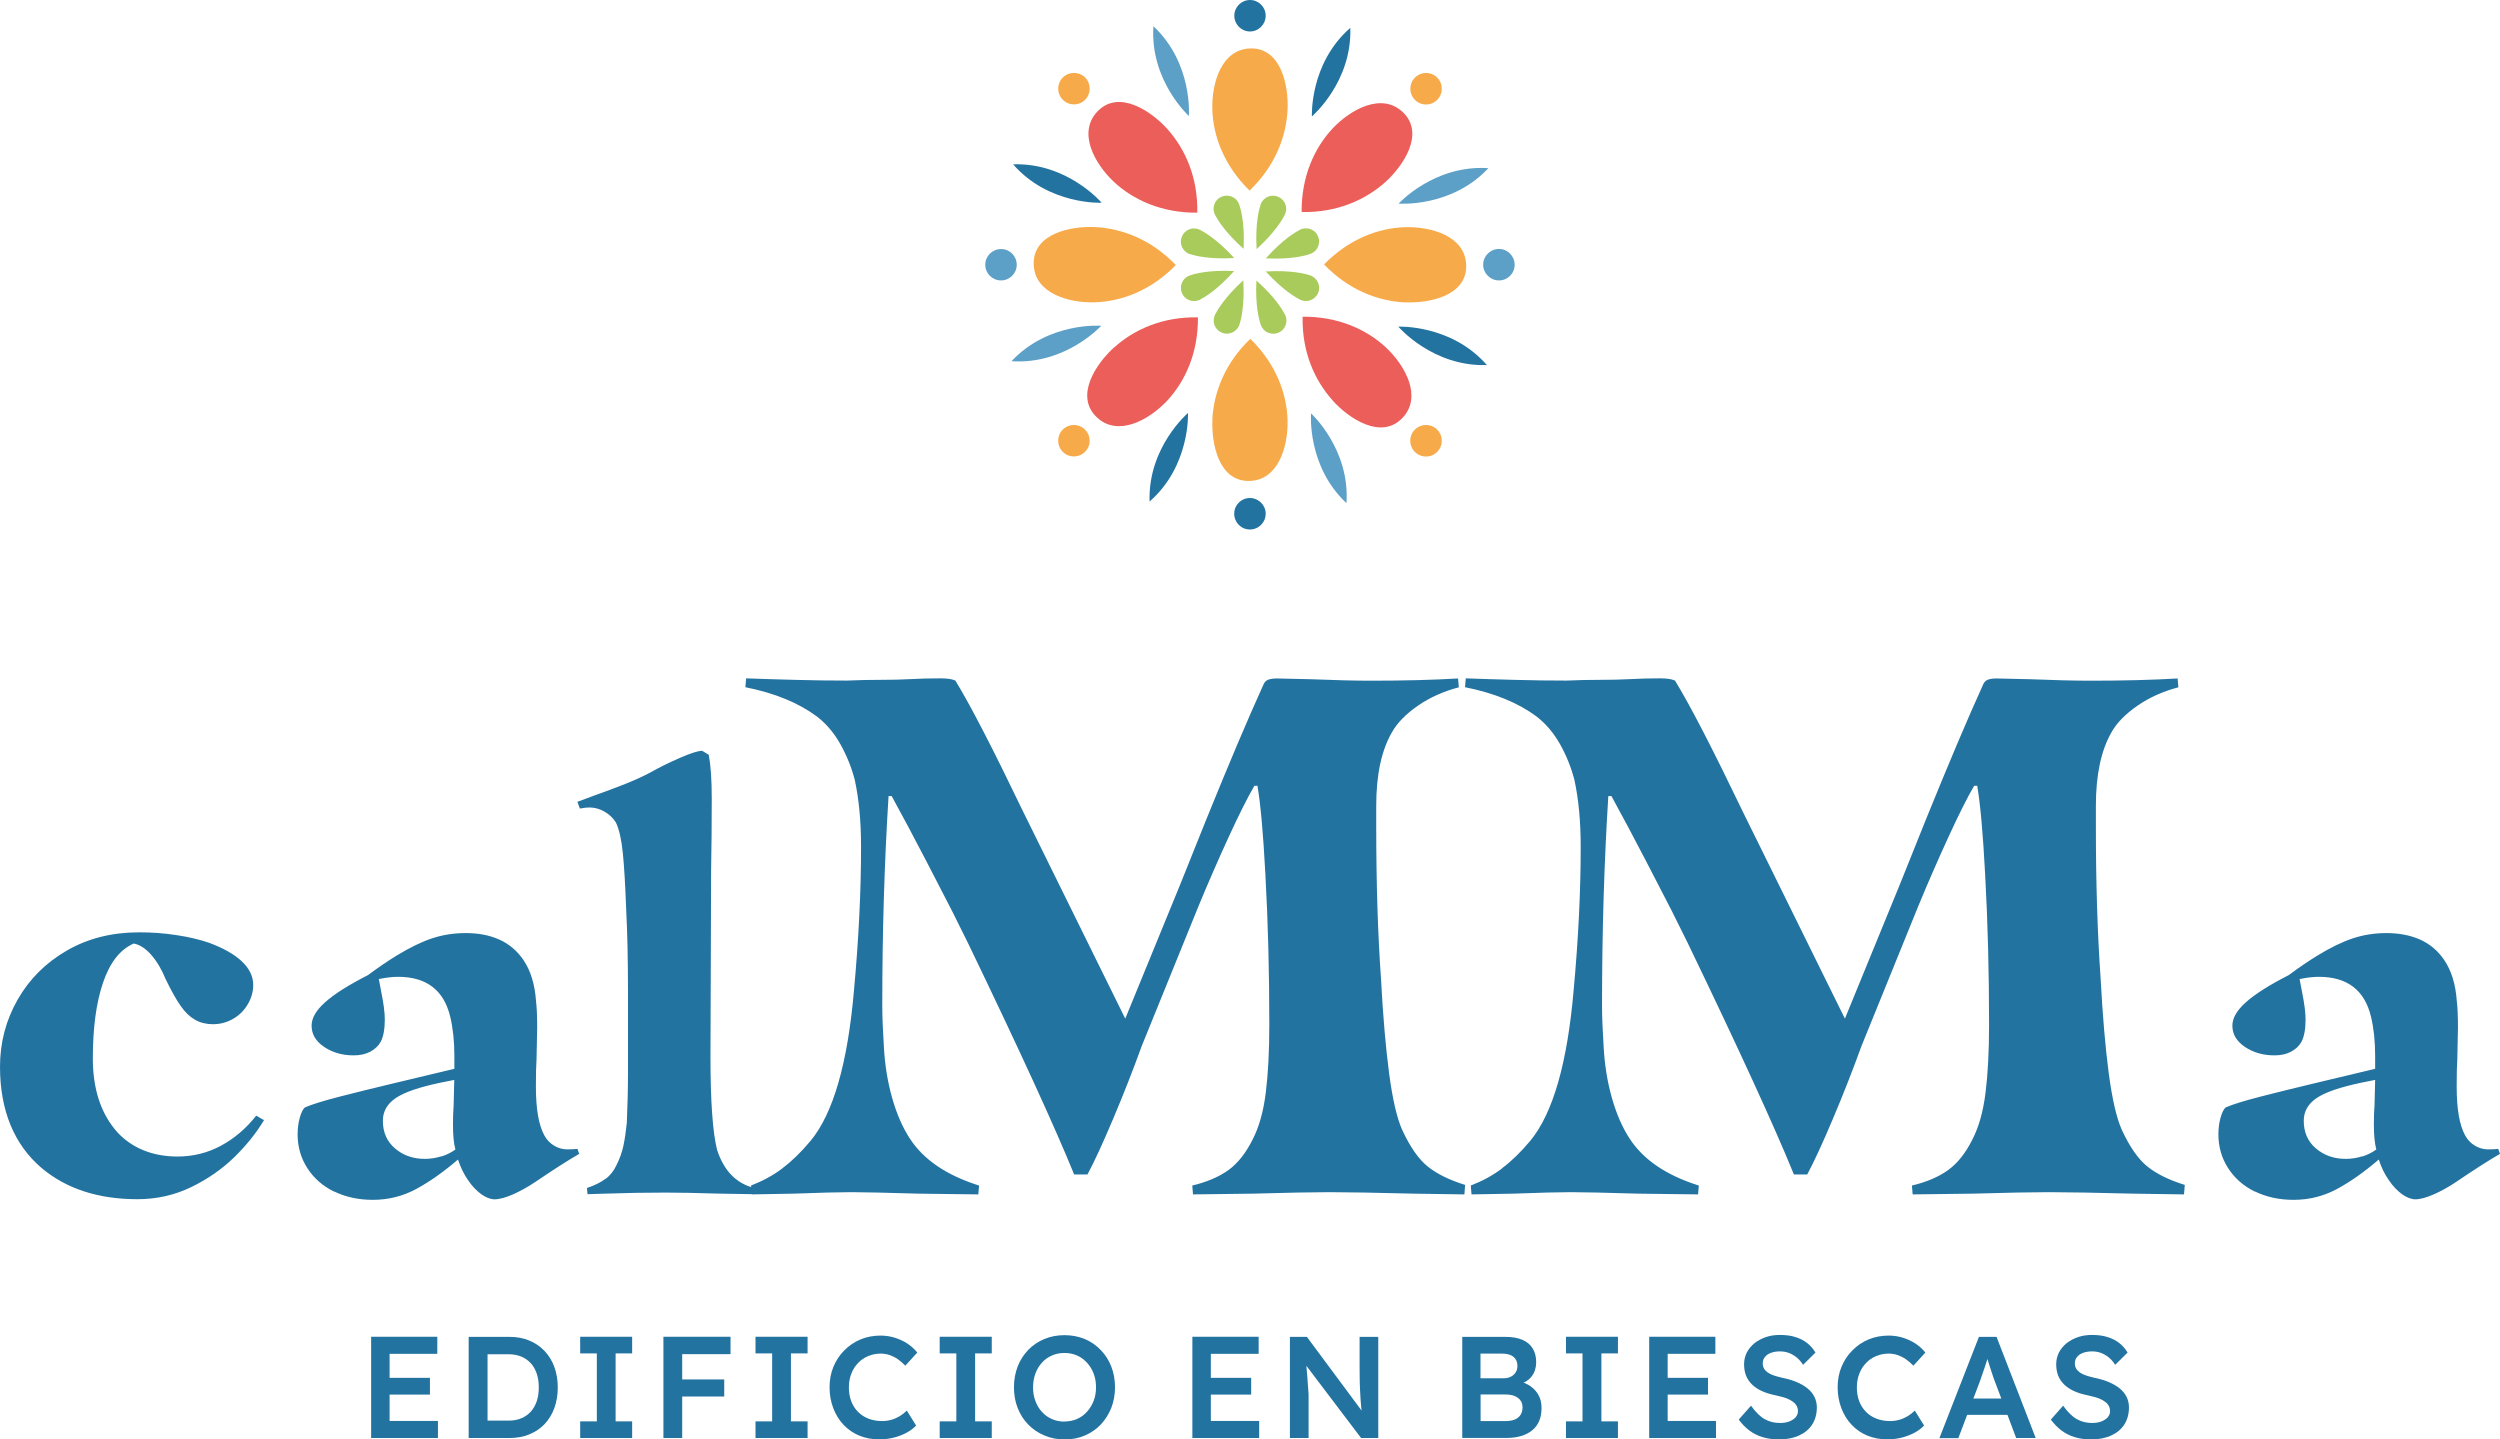 <?xml version="1.0" encoding="UTF-8"?>
<svg id="Capa_2" xmlns="http://www.w3.org/2000/svg" xmlns:xlink="http://www.w3.org/1999/xlink" viewBox="0 0 234.28 134.89">
  <defs>
    <style>
      .cls-1 {
        clip-path: url(#clippath-4);
      }

      .cls-2 {
        fill: none;
      }

      .cls-3 {
        fill: #a9cb5b;
      }

      .cls-4 {
        fill: #5c9fc7;
      }

      .cls-5 {
        clip-path: url(#clippath-1);
      }

      .cls-6 {
        fill: #2373a1;
      }

      .cls-7 {
        clip-path: url(#clippath-5);
      }

      .cls-8 {
        clip-path: url(#clippath-3);
      }

      .cls-9 {
        clip-path: url(#clippath-2);
      }

      .cls-10 {
        fill: #f7aa49;
      }

      .cls-11 {
        clip-path: url(#clippath);
      }

      .cls-12 {
        fill: #eb5e59;
      }
    </style>
    <clipPath id="clippath">
      <rect class="cls-2" width="234.28" height="134.89"/>
    </clipPath>
    <clipPath id="clippath-1">
      <rect class="cls-2" width="234.28" height="134.89"/>
    </clipPath>
    <clipPath id="clippath-2">
      <rect class="cls-2" width="234.28" height="134.89"/>
    </clipPath>
    <clipPath id="clippath-3">
      <rect class="cls-2" width="234.28" height="134.89"/>
    </clipPath>
    <clipPath id="clippath-4">
      <rect class="cls-2" width="234.28" height="134.89"/>
    </clipPath>
    <clipPath id="clippath-5">
      <rect class="cls-2" width="234.28" height="134.89"/>
    </clipPath>
  </defs>
  <g id="Capa_1-2" data-name="Capa_1">
    <g class="cls-11">
      <path class="cls-6" d="M21.96,108.44c1.14-1.12,2.07-2.28,2.78-3.47l-.73-.42c-.94,1.19-2.03,2.13-3.29,2.81-1.26.68-2.62,1.02-4.08,1.02-1.16,0-2.22-.19-3.18-.58-.96-.39-1.77-.95-2.45-1.68-1.54-1.72-2.31-4.03-2.31-6.93s.32-5.24.96-7.12c.64-1.87,1.59-3.09,2.87-3.65.56.1,1.11.46,1.63,1.05.53.6.98,1.35,1.35,2.26.53,1.09.99,1.93,1.41,2.52.41.6.86,1.03,1.35,1.31s1.05.42,1.69.42c.68,0,1.3-.17,1.88-.5.58-.33,1.04-.79,1.38-1.37.34-.58.51-1.18.51-1.81,0-.81-.36-1.54-1.07-2.21-.71-.67-1.73-1.24-3.04-1.73-.9-.31-1.93-.56-3.09-.73-1.16-.18-2.32-.26-3.49-.26-2.55,0-4.81.57-6.78,1.71-1.97,1.14-3.51,2.67-4.61,4.6C.55,95.61,0,97.71,0,99.98c0,2.03.33,3.84.98,5.44.66,1.59,1.62,2.93,2.9,4.02,2.32,1.96,5.32,2.94,9,2.94,1.8,0,3.48-.38,5.03-1.13,1.55-.75,2.9-1.69,4.05-2.81M31.3,111.65c1.07.52,2.28.79,3.63.79,1.46,0,2.82-.34,4.08-1.02,1.26-.68,2.56-1.6,3.91-2.76.23.7.53,1.34.93,1.92.39.58.82,1.02,1.26,1.34.45.31.86.47,1.24.47.45,0,1.03-.16,1.74-.47.71-.32,1.4-.7,2.08-1.16,1.65-1.12,3.02-2,4.11-2.63l-.17-.47c-.19.03-.51.05-.96.05-.41,0-.82-.11-1.21-.34-.39-.23-.7-.55-.93-.97-.26-.49-.46-1.1-.59-1.84-.13-.73-.2-1.66-.2-2.78s.02-1.93.06-2.52l.06-2.99c0-1.09-.04-1.91-.11-2.47-.11-1.58-.51-2.85-1.18-3.84-.6-.88-1.36-1.51-2.28-1.92s-1.96-.6-3.12-.6-2.18.17-3.18.5c-.99.33-2.09.87-3.29,1.6-.86.53-1.76,1.14-2.7,1.84-1.84.94-3.18,1.79-4.02,2.55-.84.75-1.26,1.48-1.26,2.18,0,.81.39,1.47,1.18,2,.79.53,1.71.79,2.76.79.6,0,1.11-.11,1.55-.34.43-.23.76-.53.98-.92.26-.49.39-1.19.39-2.1,0-.63-.11-1.51-.34-2.63l-.22-1.16c.67-.14,1.27-.21,1.8-.21,2.66,0,4.29,1.24,4.89,3.73.26,1.08.39,2.31.39,3.68v1.21l-5.74,1.37c-1.76.42-3.42.83-4.98,1.23-1.56.4-2.65.74-3.29,1.02-.19.17-.35.5-.48.97-.13.47-.2.99-.2,1.55,0,1.16.3,2.21.9,3.15.6.94,1.43,1.68,2.5,2.21M41.36,108.36c-.51.16-1.02.24-1.55.24-1.09,0-2.02-.32-2.78-.97-.77-.65-1.15-1.51-1.15-2.6,0-.88.4-1.58,1.21-2.13s2.2-1.02,4.19-1.44l1.29-.26-.06,2.42c-.04.45-.06,1.05-.06,1.79,0,.98.07,1.75.23,2.31-.38.28-.82.5-1.32.66M56.71,110.49c-.43.32-1,.6-1.71.84l.06.58,1.57-.05c2.02-.07,3.94-.1,5.74-.1,1.12,0,2.85.03,5.17.1l3.09.05.06-.58c-1.69-.42-2.85-1.61-3.49-3.57-.41-1.61-.62-4.54-.62-8.77l.06-17.49c.04-2.03.06-4.26.06-6.67,0-1.72-.09-3.08-.28-4.1l-.62-.37c-.38,0-1.07.22-2.08.66-1.01.44-1.95.9-2.81,1.39-.79.42-1.76.85-2.92,1.29-1.16.44-1.89.71-2.19.81l-1.69.63.23.63c.38-.07.68-.1.9-.1.49,0,.96.13,1.41.39.45.26.81.6,1.07,1.02.3.63.52,1.59.65,2.89.13,1.3.23,3.05.31,5.25.11,2.1.17,4.67.17,7.72v7.51c0,1.58-.04,3.17-.11,4.78-.08.77-.18,1.47-.31,2.1-.13.63-.35,1.24-.65,1.84-.26.56-.61,1-1.04,1.31M73.33,109.48c-.88.67-1.87,1.2-2.95,1.62l.07.83,3.91-.07c2.46-.09,4.25-.14,5.38-.14s3.29.05,6.34.14l5.6.07.07-.83c-3.05-.96-5.21-2.43-6.49-4.41-.69-1.06-1.24-2.33-1.66-3.82-.42-1.49-.68-3.09-.77-4.79-.1-1.56-.15-2.85-.15-3.86,0-6.89.2-13.43.59-19.62h.29c1.03,1.88,2.13,3.94,3.28,6.16,1.16,2.23,1.95,3.78,2.4,4.65l1.47,2.96c4.87,10.1,8.18,17.33,9.95,21.69h1.25c.64-1.19,1.44-2.93,2.4-5.2.96-2.27,1.86-4.56,2.69-6.85l5.31-13.08c.93-2.25,1.88-4.42,2.84-6.51.96-2.09,1.76-3.68,2.4-4.78h.29c.29,1.7.54,4.45.74,8.26.25,4.5.37,9.2.37,14.12,0,2.48-.11,4.6-.33,6.37-.22,1.77-.63,3.22-1.22,4.37-.64,1.29-1.4,2.25-2.28,2.89-.89.64-2.02,1.12-3.39,1.45l.07.83,5.6-.07c3.24-.09,5.63-.14,7.15-.14,1.67,0,4.32.05,7.96.14l4.72.07.07-.89c-1.48-.46-2.64-1.03-3.5-1.72-.86-.69-1.66-1.84-2.4-3.44-.49-1.1-.9-2.86-1.22-5.27-.32-2.41-.58-5.41-.77-8.99-.29-4.13-.44-8.84-.44-14.12v-2c0-2.89.49-5.19,1.48-6.89.49-.87,1.3-1.7,2.43-2.48,1.13-.78,2.41-1.35,3.83-1.72l-.07-.83c-2.36.14-5.09.21-8.18.21-1.52,0-3.42-.05-5.68-.14l-3.1-.07c-.39,0-.69.05-.89.14-.2.09-.34.28-.44.55-1.38,3.03-3.15,7.21-5.31,12.53l-2.43,6.06-5.16,12.6-6.93-14.05-2.65-5.37c-2.8-5.83-4.91-9.92-6.34-12.26-.29-.14-.76-.21-1.4-.21-1.03,0-1.94.02-2.73.07-.93.05-1.9.07-2.91.07s-2.05.02-3.13.07c-1.52,0-3.17-.02-4.94-.07s-3.27-.09-4.5-.14l-.07.83c2.75.55,4.99,1.47,6.71,2.75.89.69,1.62,1.56,2.21,2.62.59,1.06,1.03,2.16,1.33,3.31.39,1.79.59,3.88.59,6.27,0,4.18-.22,8.65-.66,13.43-.59,6.84-1.94,11.55-4.06,14.12-.88,1.06-1.77,1.92-2.65,2.58M140.78,109.48c-.88.67-1.87,1.2-2.95,1.62l.07.83,3.91-.07c2.46-.09,4.25-.14,5.38-.14s3.29.05,6.34.14l5.6.07.07-.83c-3.05-.96-5.21-2.43-6.49-4.41-.69-1.06-1.24-2.33-1.66-3.82-.42-1.49-.68-3.09-.77-4.79-.1-1.56-.15-2.85-.15-3.86,0-6.89.2-13.43.59-19.62h.29c1.03,1.88,2.13,3.94,3.28,6.16,1.15,2.23,1.95,3.78,2.4,4.65l1.47,2.96c4.87,10.1,8.18,17.33,9.95,21.69h1.25c.64-1.19,1.44-2.93,2.4-5.2.96-2.27,1.86-4.56,2.69-6.85l5.31-13.08c.93-2.25,1.88-4.42,2.84-6.51.96-2.09,1.76-3.68,2.4-4.78h.29c.29,1.7.54,4.45.74,8.26.25,4.5.37,9.2.37,14.12,0,2.48-.11,4.6-.33,6.37-.22,1.77-.63,3.22-1.22,4.37-.64,1.29-1.4,2.25-2.29,2.89-.88.64-2.01,1.12-3.39,1.45l.07.83,5.6-.07c3.24-.09,5.63-.14,7.15-.14,1.67,0,4.32.05,7.96.14l4.72.07.07-.89c-1.48-.46-2.64-1.03-3.5-1.72-.86-.69-1.66-1.84-2.4-3.44-.49-1.1-.9-2.86-1.22-5.27-.32-2.41-.58-5.41-.77-8.99-.29-4.13-.44-8.84-.44-14.12v-2c0-2.89.49-5.19,1.47-6.89.49-.87,1.3-1.7,2.43-2.48,1.13-.78,2.41-1.35,3.83-1.72l-.07-.83c-2.36.14-5.09.21-8.18.21-1.52,0-3.42-.05-5.68-.14l-3.1-.07c-.39,0-.69.05-.88.14-.2.09-.34.28-.44.55-1.38,3.03-3.15,7.21-5.31,12.53l-2.43,6.06-5.16,12.6-6.93-14.05-2.65-5.37c-2.8-5.83-4.91-9.92-6.34-12.26-.29-.14-.76-.21-1.4-.21-1.03,0-1.94.02-2.73.07-.93.05-1.9.07-2.91.07s-2.05.02-3.13.07c-1.52,0-3.17-.02-4.94-.07-1.77-.05-3.27-.09-4.5-.14l-.07.83c2.75.55,4.99,1.47,6.71,2.75.88.69,1.62,1.56,2.21,2.62.59,1.06,1.03,2.16,1.33,3.31.39,1.79.59,3.88.59,6.27,0,4.18-.22,8.65-.66,13.43-.59,6.84-1.94,11.55-4.06,14.12-.88,1.06-1.77,1.92-2.65,2.58M211.3,111.65c1.07.52,2.28.79,3.63.79,1.46,0,2.82-.34,4.08-1.02,1.26-.68,2.56-1.6,3.91-2.76.22.7.53,1.34.93,1.92.39.58.82,1.02,1.26,1.34.45.31.86.47,1.24.47.45,0,1.03-.16,1.74-.47.71-.32,1.4-.7,2.08-1.16,1.65-1.12,3.02-2,4.11-2.63l-.17-.47c-.19.03-.51.05-.96.05-.41,0-.82-.11-1.21-.34-.39-.23-.7-.55-.93-.97-.26-.49-.46-1.1-.59-1.84-.13-.73-.2-1.66-.2-2.78s.02-1.93.06-2.52l.06-2.99c0-1.09-.04-1.91-.11-2.47-.11-1.58-.51-2.85-1.18-3.84-.6-.88-1.36-1.51-2.28-1.92-.92-.4-1.96-.6-3.12-.6s-2.18.17-3.18.5c-.99.33-2.09.87-3.29,1.6-.86.53-1.76,1.14-2.7,1.84-1.84.94-3.18,1.79-4.02,2.55-.84.75-1.26,1.48-1.26,2.18,0,.81.39,1.47,1.18,2,.79.53,1.71.79,2.76.79.6,0,1.12-.11,1.55-.34.43-.23.76-.53.98-.92.26-.49.39-1.19.39-2.1,0-.63-.11-1.51-.34-2.63l-.22-1.16c.67-.14,1.27-.21,1.8-.21,2.66,0,4.29,1.24,4.89,3.73.26,1.08.39,2.31.39,3.68v1.21l-5.74,1.37c-1.76.42-3.42.83-4.98,1.23-1.56.4-2.65.74-3.29,1.02-.19.17-.35.5-.48.97-.13.47-.2.99-.2,1.55,0,1.16.3,2.21.9,3.15.6.94,1.43,1.68,2.5,2.21M221.37,108.36c-.51.16-1.02.24-1.55.24-1.09,0-2.01-.32-2.78-.97-.77-.65-1.15-1.51-1.15-2.6,0-.88.4-1.58,1.21-2.13s2.2-1.02,4.19-1.44l1.29-.26-.06,2.42c-.04.45-.06,1.05-.06,1.79,0,.98.08,1.75.23,2.31-.38.28-.82.5-1.32.66"/>
      <path class="cls-6" d="M126.54,2.61c-3.84,3.35-3.6,8.3-3.6,8.3,0,0,3.77-3.21,3.6-8.3"/>
      <path class="cls-4" d="M108.09,2.46c-.34,5.08,3.32,8.41,3.32,8.41,0,0,.4-4.93-3.32-8.41"/>
      <path class="cls-6" d="M94.94,15.4c3.35,3.84,8.3,3.6,8.3,3.6,0,0-3.21-3.77-8.3-3.6"/>
      <path class="cls-4" d="M94.79,33.85c5.08.34,8.41-3.32,8.41-3.32,0,0-4.93-.4-8.41,3.32"/>
      <path class="cls-6" d="M107.73,47c3.83-3.35,3.6-8.3,3.6-8.3,0,0-3.77,3.21-3.6,8.3"/>
      <path class="cls-4" d="M126.18,47.15c.34-5.08-3.32-8.41-3.32-8.41,0,0-.4,4.93,3.32,8.41"/>
      <path class="cls-6" d="M139.34,34.21c-3.35-3.83-8.3-3.6-8.3-3.6,0,0,3.21,3.77,8.3,3.6"/>
      <path class="cls-4" d="M139.48,15.76c-5.08-.34-8.41,3.32-8.41,3.32,0,0,4.93.4,8.41-3.32"/>
      <path class="cls-6" d="M115.67,1.47c0-.81.66-1.47,1.47-1.47s1.47.66,1.47,1.47-.66,1.48-1.47,1.48-1.47-.66-1.47-1.48"/>
      <path class="cls-10" d="M99.6,9.35c-.58-.58-.58-1.51,0-2.09.58-.57,1.51-.57,2.09,0,.57.58.57,1.51,0,2.09-.58.58-1.51.58-2.09,0"/>
      <path class="cls-4" d="M93.81,26.28c-.82,0-1.48-.66-1.48-1.47s.66-1.47,1.48-1.47,1.47.66,1.47,1.47-.66,1.47-1.47,1.47"/>
      <path class="cls-10" d="M101.68,42.34c-.58.58-1.51.58-2.09,0-.57-.58-.57-1.51,0-2.08.58-.58,1.51-.58,2.09,0,.58.58.58,1.51,0,2.08"/>
      <path class="cls-6" d="M118.61,48.14c0,.82-.66,1.48-1.48,1.48s-1.47-.66-1.47-1.48.66-1.47,1.47-1.47,1.48.66,1.48,1.47"/>
      <path class="cls-10" d="M134.68,40.26c.58.58.58,1.51,0,2.09-.58.58-1.51.58-2.09,0-.58-.58-.58-1.51,0-2.09.58-.58,1.51-.58,2.09,0"/>
      <path class="cls-4" d="M140.47,23.33c.81,0,1.47.66,1.47,1.48s-.66,1.47-1.47,1.47-1.48-.66-1.48-1.47.66-1.48,1.48-1.48"/>
      <path class="cls-10" d="M132.6,7.27c.58-.58,1.51-.58,2.08,0,.58.58.58,1.51,0,2.09-.58.58-1.51.58-2.08,0-.58-.58-.58-1.51,0-2.09"/>
      <path class="cls-10" d="M120.66,10.3c.11-2.2-.57-5.85-3.5-5.76-2.71.08-3.62,3.27-3.55,5.71.07,2.52,1.11,5.28,3.49,7.61,2.39-2.29,3.43-5.04,3.56-7.56"/>
      <path class="cls-12" d="M109.37,12.06c-1.48-1.63-4.53-3.73-6.54-1.6-1.86,1.97-.25,4.87,1.52,6.55,1.84,1.73,4.53,2.95,7.85,2.92.07-3.32-1.14-5.99-2.83-7.87"/>
      <path class="cls-10" d="M102.63,21.28c-2.2-.11-5.85.57-5.76,3.5.08,2.71,3.27,3.62,5.71,3.55,2.52-.07,5.28-1.11,7.61-3.49-2.29-2.39-5.04-3.43-7.56-3.56"/>
      <path class="cls-12" d="M104.39,32.57c-1.64,1.48-3.73,4.53-1.6,6.54,1.97,1.86,4.87.25,6.55-1.52,1.73-1.84,2.95-4.53,2.92-7.85-3.32-.07-5.99,1.14-7.86,2.83"/>
      <path class="cls-10" d="M113.62,39.31c-.11,2.2.56,5.85,3.49,5.76,2.71-.08,3.62-3.27,3.55-5.71-.07-2.52-1.11-5.28-3.49-7.61-2.39,2.29-3.43,5.04-3.56,7.56"/>
      <path class="cls-12" d="M124.9,37.55c1.48,1.64,4.53,3.73,6.54,1.6,1.86-1.97.25-4.87-1.52-6.55-1.84-1.73-4.53-2.95-7.85-2.92-.07,3.32,1.14,5.99,2.83,7.86"/>
      <path class="cls-10" d="M131.64,28.33c2.2.11,5.85-.56,5.76-3.49-.08-2.71-3.27-3.62-5.71-3.55-2.52.07-5.28,1.11-7.61,3.49,2.29,2.39,5.04,3.43,7.56,3.56"/>
      <path class="cls-12" d="M129.85,17.04c1.63-1.48,3.73-4.53,1.6-6.54-1.97-1.86-4.87-.25-6.55,1.52-1.73,1.84-2.95,4.53-2.92,7.85,3.32.07,5.99-1.14,7.87-2.83"/>
      <path class="cls-3" d="M113.88,20.16h0c.19.37.89,1.59,2.66,3.16.12-2.36-.26-3.72-.4-4.11h0c-.03-.08-.04-.12-.04-.12-.26-.63-.99-.92-1.62-.66-.63.26-.92.99-.66,1.62,0,0,.02.04.05.11"/>
      <path class="cls-3" d="M111.55,23.82h0c.39.13,1.76.5,4.11.36-1.59-1.75-2.82-2.44-3.19-2.63h0c-.07-.04-.11-.05-.11-.05-.63-.26-1.35.04-1.61.68-.26.63.05,1.35.68,1.61,0,0,.04.02.12.04"/>
      <path class="cls-3" d="M112.49,28.06h0c.37-.19,1.59-.89,3.16-2.66-2.36-.12-3.72.26-4.11.4h0c-.08.03-.12.04-.12.04-.63.26-.92.99-.66,1.62.26.63.99.92,1.62.66,0,0,.04-.02.11-.05"/>
      <path class="cls-3" d="M116.16,30.39h0c.13-.39.49-1.76.35-4.12-1.75,1.59-2.44,2.82-2.63,3.19h0c-.04.08-.05.11-.05.11-.26.63.04,1.35.68,1.61.63.26,1.35-.05,1.61-.68,0,0,.02-.04.04-.12"/>
      <path class="cls-3" d="M120.4,29.45h0c-.19-.37-.89-1.59-2.66-3.16-.12,2.36.26,3.72.4,4.11h0c.03.08.04.12.04.12.26.63.99.92,1.62.66.63-.26.92-.99.66-1.62,0,0-.02-.04-.05-.11"/>
      <path class="cls-3" d="M122.73,25.79h0c-.39-.13-1.76-.49-4.11-.35,1.59,1.75,2.82,2.44,3.19,2.63h0c.07.04.11.05.11.05.63.26,1.35-.05,1.61-.68.26-.63-.05-1.35-.68-1.61,0,0-.04-.02-.12-.04"/>
      <path class="cls-3" d="M121.79,21.55h0c-.37.19-1.59.89-3.16,2.66,2.36.12,3.72-.26,4.11-.4h0c.08-.03.12-.04.12-.04.63-.26.92-.99.66-1.62-.26-.63-.99-.92-1.62-.66,0,0-.04.02-.11.05"/>
      <path class="cls-3" d="M118.12,19.22h0c-.13.39-.5,1.76-.36,4.12,1.75-1.59,2.44-2.82,2.63-3.19h0c.04-.07.05-.11.05-.11.26-.63-.04-1.35-.68-1.61-.63-.26-1.35.05-1.61.68,0,0-.02.04-.04.12"/>
    </g>
    <polygon class="cls-6" points="34.78 125.27 34.78 134.76 41.04 134.76 41.04 133.16 36.51 133.16 36.51 130.69 40.29 130.69 40.29 129.12 36.51 129.12 36.51 126.87 40.98 126.87 40.98 125.27 34.78 125.27"/>
    <g class="cls-5">
      <path class="cls-6" d="M45.68,133.39l-.13-.26h2.11c.44,0,.84-.07,1.19-.22.35-.14.64-.35.89-.62.24-.27.43-.6.56-.98.13-.38.19-.82.19-1.29s-.06-.91-.19-1.29c-.13-.38-.31-.71-.56-.98-.25-.27-.55-.48-.89-.62-.34-.14-.74-.22-1.18-.22h-2.15l.17-.23v6.72ZM43.92,134.76v-9.48h3.81c.69,0,1.31.11,1.86.34.56.23,1.03.55,1.44.98.4.42.71.93.92,1.5.21.58.32,1.22.32,1.92s-.11,1.35-.32,1.93c-.21.58-.52,1.08-.91,1.5-.4.42-.88.74-1.44.97-.56.23-1.18.34-1.87.34h-3.81Z"/>
    </g>
    <polygon class="cls-6" points="54.37 125.27 54.37 126.83 55.93 126.83 55.93 133.2 54.37 133.2 54.37 134.76 59.24 134.76 59.24 133.2 57.69 133.2 57.69 126.83 59.24 126.83 59.24 125.27 54.37 125.27"/>
    <polygon class="cls-6" points="62.98 125.27 62.17 125.27 62.17 134.76 63.93 134.76 63.93 130.87 67.87 130.87 67.87 129.27 63.93 129.27 63.93 126.9 68.46 126.9 68.46 125.27 62.98 125.27"/>
    <polygon class="cls-6" points="70.8 125.27 70.8 126.83 72.36 126.83 72.36 133.2 70.8 133.2 70.8 134.76 75.68 134.76 75.68 133.2 74.12 133.2 74.12 126.83 75.68 126.83 75.68 125.27 70.8 125.27"/>
    <g class="cls-9">
      <path class="cls-6" d="M82.42,134.89c-.69,0-1.31-.12-1.88-.35-.57-.23-1.06-.57-1.48-1.01-.42-.44-.74-.96-.97-1.56-.23-.6-.35-1.26-.35-1.97s.12-1.32.36-1.91c.24-.59.58-1.1,1.02-1.54.43-.44.94-.79,1.52-1.03.58-.24,1.21-.36,1.88-.36.46,0,.91.07,1.34.2.43.14.83.32,1.19.56.36.24.66.52.91.83l-1.12,1.23c-.24-.24-.48-.45-.72-.62-.25-.17-.51-.29-.77-.38-.27-.09-.54-.13-.82-.13-.42,0-.81.08-1.17.23-.37.15-.68.37-.95.65-.27.28-.48.61-.63,1-.15.38-.23.81-.23,1.28s.07.91.22,1.3c.15.39.36.72.64,1,.28.28.6.49.99.64.39.15.81.22,1.27.22.3,0,.59-.04.87-.12.28-.08.54-.2.78-.34.24-.15.46-.32.66-.52l.87,1.4c-.22.24-.5.46-.87.66-.36.2-.76.35-1.21.47-.45.11-.89.17-1.33.17"/>
    </g>
    <polygon class="cls-6" points="88.06 125.27 88.06 126.83 89.62 126.83 89.62 133.2 88.06 133.2 88.06 134.76 92.94 134.76 92.94 133.2 91.38 133.2 91.38 126.83 92.94 126.83 92.94 125.27 88.06 125.27"/>
    <g class="cls-8">
      <path class="cls-6" d="M99.75,133.21c.43,0,.83-.08,1.19-.24.36-.16.67-.38.93-.68.26-.29.47-.63.62-1.02.15-.39.22-.81.22-1.27s-.07-.88-.22-1.27c-.15-.39-.35-.73-.62-1.02-.26-.29-.57-.52-.93-.68-.36-.16-.75-.24-1.19-.24s-.82.08-1.18.24c-.36.16-.67.38-.93.67-.26.29-.47.63-.61,1.02-.14.39-.22.82-.22,1.29s.07.89.22,1.28c.14.39.35.74.61,1.02.26.29.57.51.93.67.36.16.75.24,1.18.24M99.75,134.89c-.68,0-1.31-.12-1.88-.37-.58-.24-1.08-.58-1.51-1.02-.43-.44-.76-.96-.99-1.55-.24-.6-.35-1.25-.35-1.95s.12-1.35.35-1.95c.23-.6.57-1.11.99-1.55.43-.44.93-.78,1.51-1.02.58-.24,1.21-.36,1.88-.36s1.32.12,1.9.36c.58.24,1.08.59,1.5,1.03.43.44.76.96.99,1.55.23.59.35,1.24.35,1.94s-.12,1.34-.35,1.94c-.24.6-.57,1.11-.99,1.56-.42.44-.92.78-1.5,1.03-.58.24-1.21.37-1.9.37"/>
    </g>
    <polygon class="cls-6" points="111.74 125.27 111.74 134.76 118 134.76 118 133.16 113.47 133.16 113.47 130.69 117.25 130.69 117.25 129.12 113.47 129.12 113.47 126.87 117.95 126.87 117.95 125.27 111.74 125.27"/>
    <g class="cls-1">
      <path class="cls-6" d="M120.88,134.76v-9.48h1.59l5.5,7.41-.3.05c-.04-.25-.07-.51-.1-.78-.03-.27-.05-.54-.07-.83s-.04-.59-.05-.91c-.01-.32-.03-.65-.03-.99,0-.35-.01-.72-.01-1.1v-2.85h1.75v9.48h-1.61l-5.53-7.3.35-.09c.05.51.08.94.11,1.29.03.36.06.66.07.92.02.26.03.47.05.64.01.17.02.33.03.47,0,.14,0,.27,0,.4v3.67h-1.75Z"/>
      <path class="cls-6" d="M138.75,133.17h2.37c.33,0,.61-.05.85-.15.23-.1.41-.25.53-.44.12-.19.18-.43.18-.7,0-.25-.06-.47-.2-.65-.13-.18-.32-.32-.56-.41-.24-.1-.53-.14-.87-.14h-2.3v2.49ZM138.75,129.16h2.16c.26,0,.49-.05.68-.15s.35-.24.45-.41c.11-.17.16-.37.16-.6,0-.36-.12-.64-.37-.85-.24-.2-.6-.3-1.07-.3h-2.02v2.3ZM137.03,134.76v-9.48h4.04c.62,0,1.15.09,1.58.27.43.18.76.45.98.81.22.36.33.79.33,1.29s-.14.97-.42,1.33c-.28.36-.67.61-1.18.74v-.27c.41.09.78.25,1.1.48.32.23.56.51.74.85.18.34.26.72.26,1.16,0,.46-.07.87-.22,1.22-.15.35-.37.65-.66.88-.29.24-.63.41-1.03.53-.4.12-.85.18-1.34.18h-4.17Z"/>
    </g>
    <polygon class="cls-6" points="146.75 125.27 146.75 126.83 148.3 126.83 148.3 133.2 146.75 133.2 146.75 134.76 151.62 134.76 151.62 133.2 150.07 133.2 150.07 126.83 151.62 126.83 151.62 125.27 146.75 125.27"/>
    <polygon class="cls-6" points="154.55 125.27 154.55 134.76 160.81 134.76 160.81 133.16 156.28 133.16 156.28 130.69 160.06 130.69 160.06 129.12 156.28 129.12 156.28 126.87 160.75 126.87 160.75 125.27 154.55 125.27"/>
    <g class="cls-7">
      <path class="cls-6" d="M166.7,134.89c-.55,0-1.06-.07-1.52-.21-.46-.14-.88-.35-1.25-.63-.37-.28-.7-.62-.99-1.02l1.15-1.3c.44.62.88,1.04,1.3,1.27.43.24.9.35,1.44.35.31,0,.59-.05.84-.14.25-.1.45-.23.6-.39.14-.17.22-.36.22-.58,0-.15-.03-.3-.09-.43-.06-.13-.15-.25-.26-.35-.12-.1-.26-.2-.43-.29-.17-.09-.37-.17-.58-.23-.22-.06-.46-.12-.72-.18-.5-.1-.93-.23-1.3-.4-.37-.17-.68-.38-.93-.62-.25-.25-.44-.53-.56-.84-.12-.31-.18-.67-.18-1.06s.09-.76.26-1.1c.17-.33.42-.62.72-.87.31-.24.66-.43,1.07-.57.41-.14.84-.2,1.31-.2.53,0,1.01.06,1.43.19.42.13.79.31,1.11.56.32.25.58.55.79.9l-1.16,1.15c-.18-.28-.38-.51-.61-.7-.23-.18-.47-.32-.73-.42-.26-.09-.54-.14-.83-.14-.32,0-.61.05-.85.14-.24.09-.43.22-.56.39-.14.17-.2.37-.2.6,0,.18.04.34.12.48.08.14.2.26.35.37.15.11.34.2.58.28.24.08.5.15.8.22.5.1.94.23,1.34.4.4.17.74.37,1.02.6.28.23.49.49.64.79.14.29.22.62.22.98,0,.62-.15,1.16-.44,1.61-.29.45-.71.79-1.24,1.03-.53.24-1.16.36-1.87.36"/>
      <path class="cls-6" d="M176.89,134.89c-.69,0-1.31-.12-1.88-.35-.57-.23-1.06-.57-1.48-1.01-.42-.44-.74-.96-.97-1.56-.23-.6-.35-1.26-.35-1.97s.12-1.32.36-1.91c.24-.59.58-1.1,1.02-1.54.43-.44.94-.79,1.52-1.03.58-.24,1.21-.36,1.88-.36.46,0,.91.07,1.34.2.43.14.83.32,1.19.56.36.24.66.52.91.83l-1.12,1.23c-.24-.24-.48-.45-.73-.62-.25-.17-.51-.29-.77-.38-.27-.09-.54-.13-.82-.13-.41,0-.81.08-1.17.23-.37.15-.68.37-.95.65-.27.28-.48.61-.63,1-.15.38-.23.81-.23,1.28s.07.91.22,1.3c.15.39.36.72.64,1,.27.28.6.49.99.64.39.15.81.22,1.27.22.3,0,.59-.04.87-.12.28-.08.54-.2.78-.34.24-.15.46-.32.66-.52l.87,1.4c-.22.24-.51.46-.87.66-.36.2-.77.35-1.21.47-.45.11-.89.17-1.33.17"/>
      <path class="cls-6" d="M183.43,132.59l.61-1.53h4.32l.65,1.53h-5.58ZM181.75,134.76l3.7-9.48h1.65l3.67,9.48h-1.83l-2.03-5.39c-.04-.11-.11-.28-.18-.51-.08-.23-.16-.49-.25-.76-.09-.28-.17-.53-.24-.77-.07-.24-.13-.41-.16-.52h.34c-.05.17-.12.37-.19.6-.07.23-.15.46-.23.7-.08.24-.16.48-.24.7-.08.23-.15.43-.21.61l-2.03,5.35h-1.76Z"/>
      <path class="cls-6" d="M195.95,134.89c-.55,0-1.06-.07-1.52-.21-.46-.14-.88-.35-1.25-.63-.37-.28-.7-.62-.99-1.02l1.15-1.3c.44.62.88,1.04,1.3,1.27.43.24.9.35,1.44.35.31,0,.59-.05.84-.14.25-.1.45-.23.6-.39.14-.17.22-.36.22-.58,0-.15-.03-.3-.09-.43-.06-.13-.15-.25-.26-.35-.12-.1-.26-.2-.43-.29-.17-.09-.37-.17-.58-.23-.22-.06-.46-.12-.72-.18-.5-.1-.93-.23-1.3-.4-.37-.17-.68-.38-.93-.62-.25-.25-.44-.53-.56-.84-.12-.31-.18-.67-.18-1.06s.09-.76.26-1.1c.17-.33.42-.62.72-.87.31-.24.66-.43,1.07-.57.41-.14.84-.2,1.31-.2.53,0,1.01.06,1.43.19.42.13.79.31,1.11.56.32.25.58.55.79.9l-1.16,1.15c-.18-.28-.38-.51-.61-.7-.23-.18-.47-.32-.73-.42-.26-.09-.54-.14-.83-.14-.32,0-.61.05-.85.14-.24.09-.43.22-.56.39-.14.17-.2.37-.2.6,0,.18.04.34.12.48.08.14.2.26.35.37.15.11.34.2.58.28.24.08.5.15.8.22.5.1.94.23,1.34.4.4.17.74.37,1.02.6.28.23.49.49.64.79.14.29.22.62.22.98,0,.62-.15,1.16-.44,1.61-.29.45-.71.79-1.24,1.03-.53.24-1.16.36-1.87.36"/>
    </g>
  </g>
</svg>